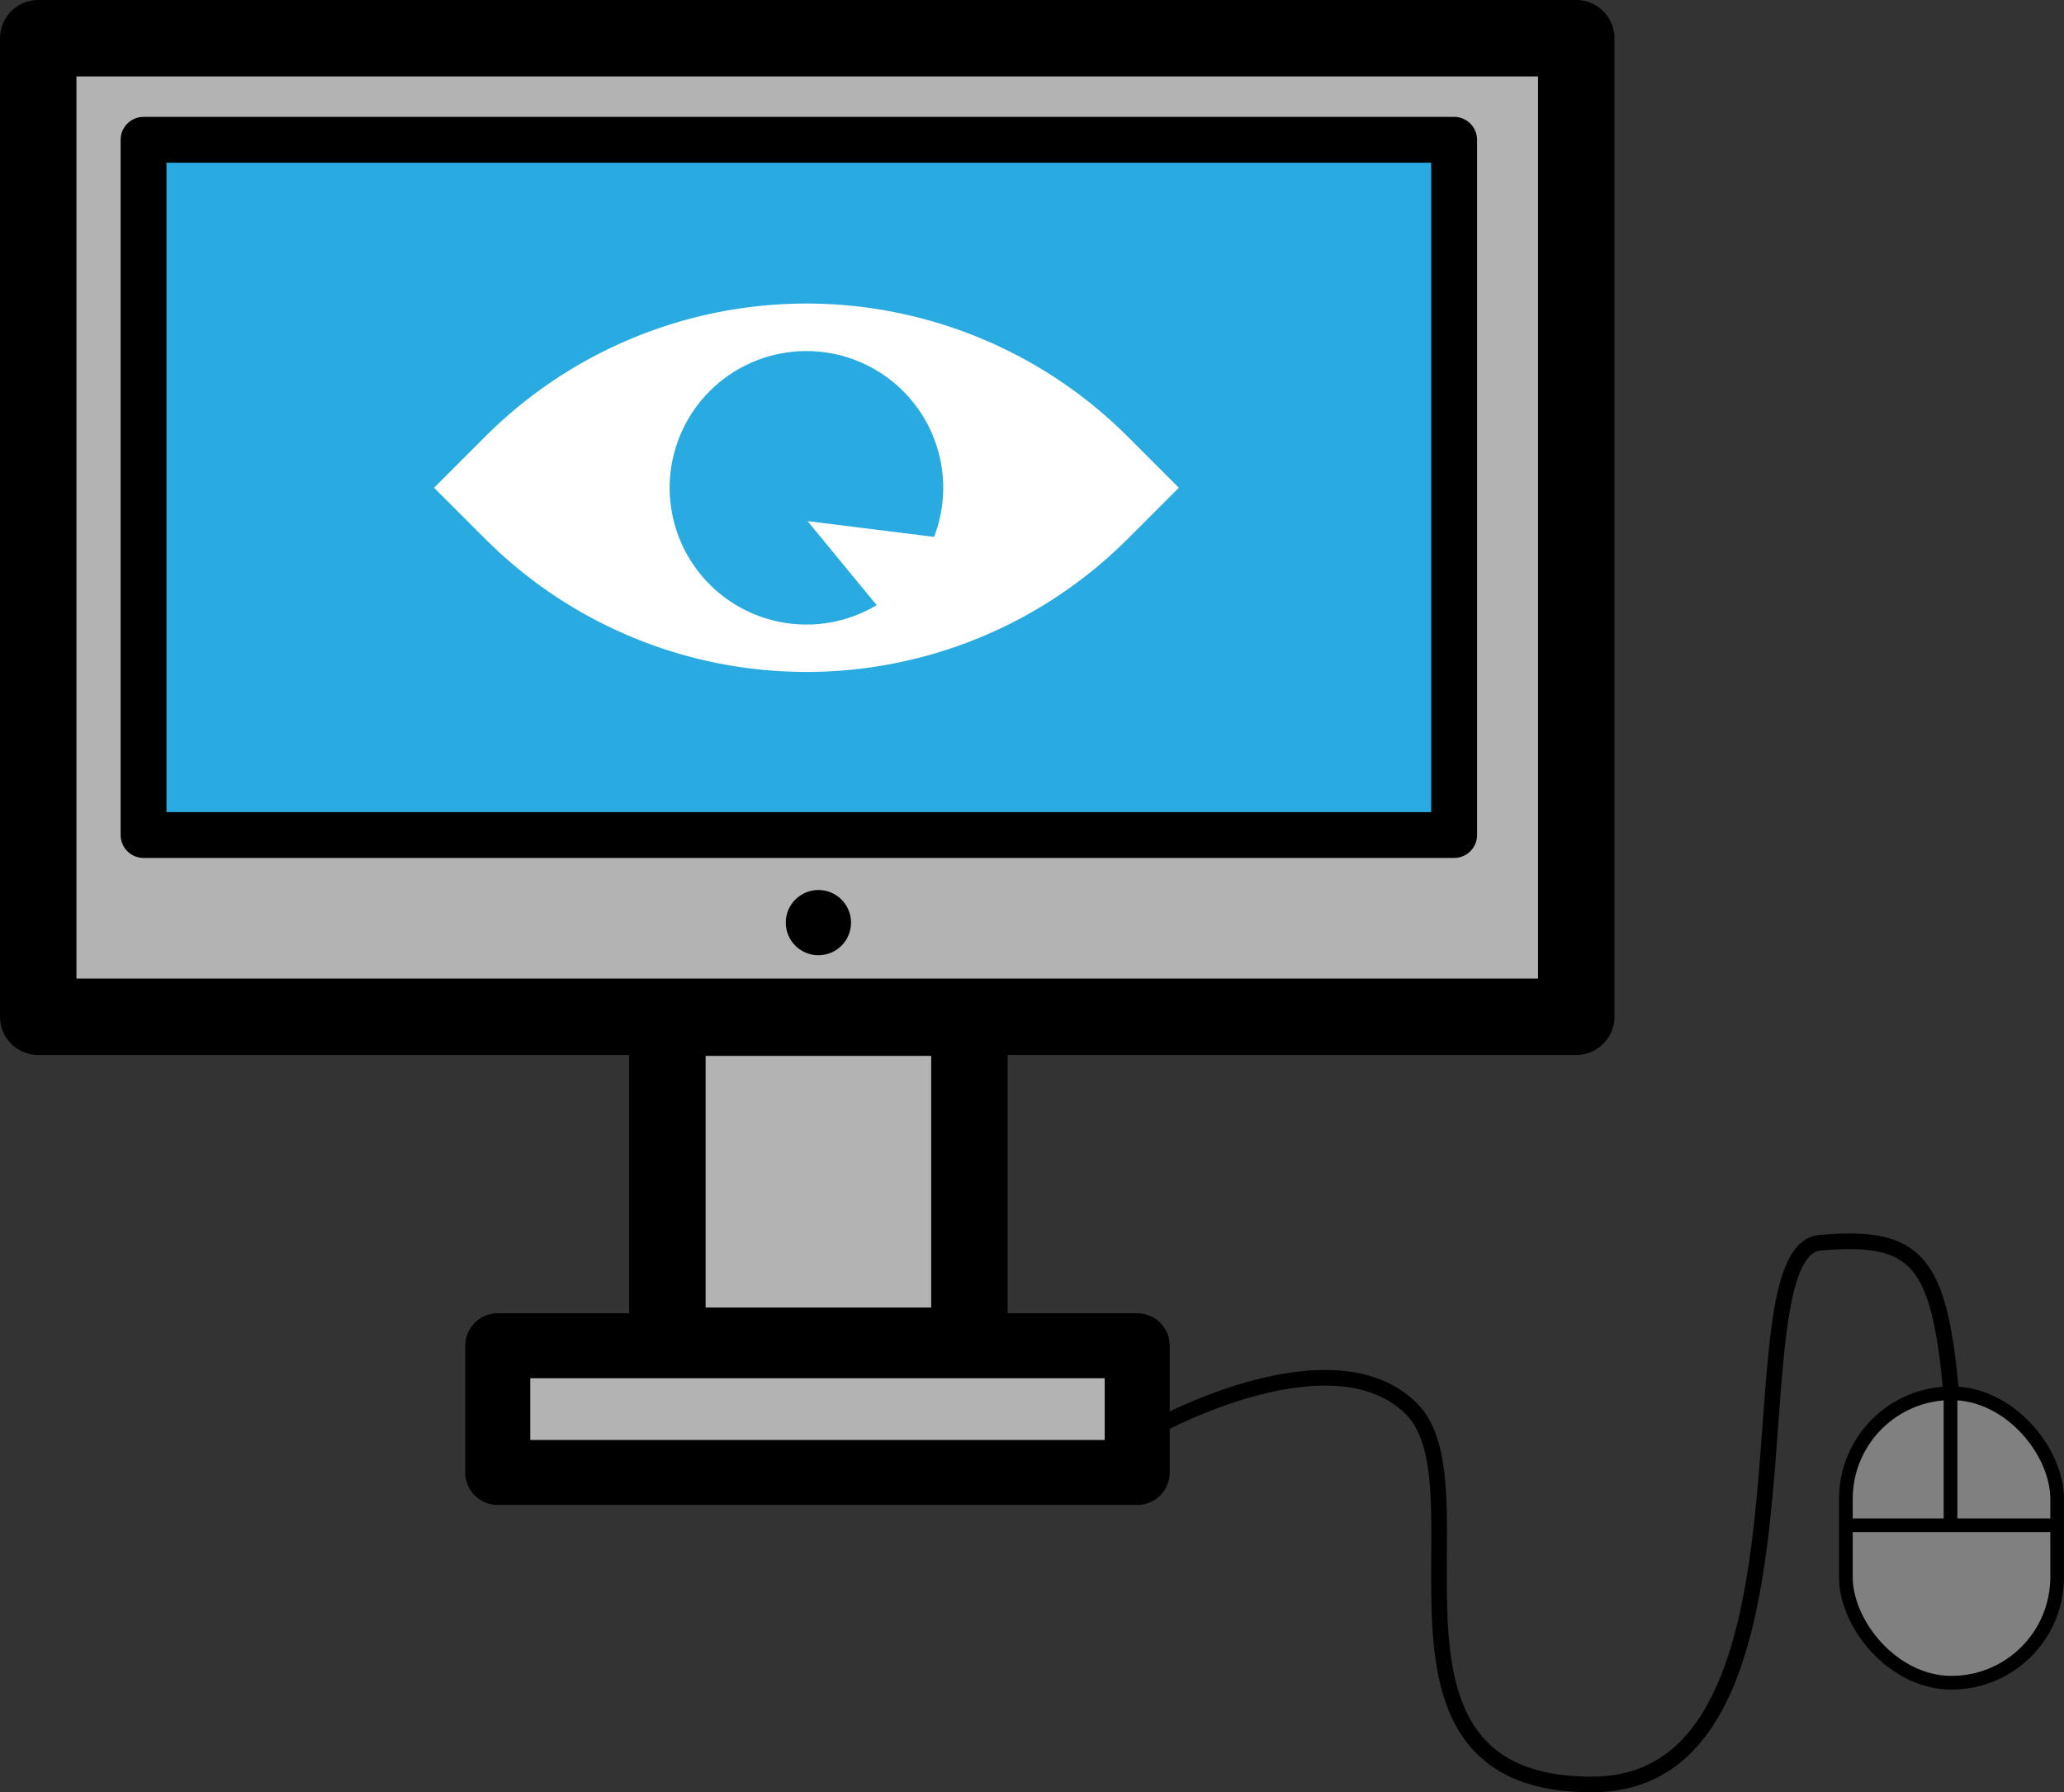 <svg xmlns="http://www.w3.org/2000/svg" viewBox="0 0 1055.04 916.33"><rect x="0" y="0" width="1055.04" height="916.33" fill="#333333" stroke="none"/><defs><style>.a,.c{fill:#b3b3b3;}.a,.b,.c,.f,.g{stroke:#000;}.a,.b,.c{stroke-linejoin:round;}.a{stroke-width:39.07px;}.b,.e{fill:#29abe2;}.b{stroke-width:23.44px;}.c{stroke-width:33.23px;}.d{fill:#fff;}.f{fill:none;stroke-width:8px;}.f,.g{stroke-miterlimit:10;}.g{fill:gray;stroke-width:7px;}</style></defs><rect class="a" x="19.54" y="19.54" width="786.18" height="500.3"/><rect class="b" x="73.38" y="71.47" width="669.92" height="355.45"/><circle cx="418.34" cy="471.71" r="16.68"/><rect class="a" x="341.15" y="520.31" width="154.38" height="167.72"/><rect class="c" x="254.44" y="688.03" width="326.86" height="64.8"/><path class="d" d="M619.08,238.46h37a232.2,232.2,0,0,1,232.2,232.2v37a0,0,0,0,1,0,0h-37a232.2,232.2,0,0,1-232.2-232.2v-37a0,0,0,0,1,0,0Z" transform="translate(-384.5 518.51) rotate(-45)"/><path class="e" d="M754.25,390.09l64.68,8.08a69.91,69.91,0,1,0-29.35,34.89Z" transform="translate(-341.46 -123.67)"/><path class="f" d="M935,852s88-48,128-8-32,193,93,192,67-273,116-277,61,8,67,79" transform="translate(-341.46 -123.67)"/><rect class="g" x="943.54" y="712.33" width="108" height="148" rx="54"/><line class="g" x1="997.04" y1="711.83" x2="997.04" y2="779.83"/><line class="g" x1="943.54" y1="779.83" x2="1051.54" y2="779.83"/></svg>